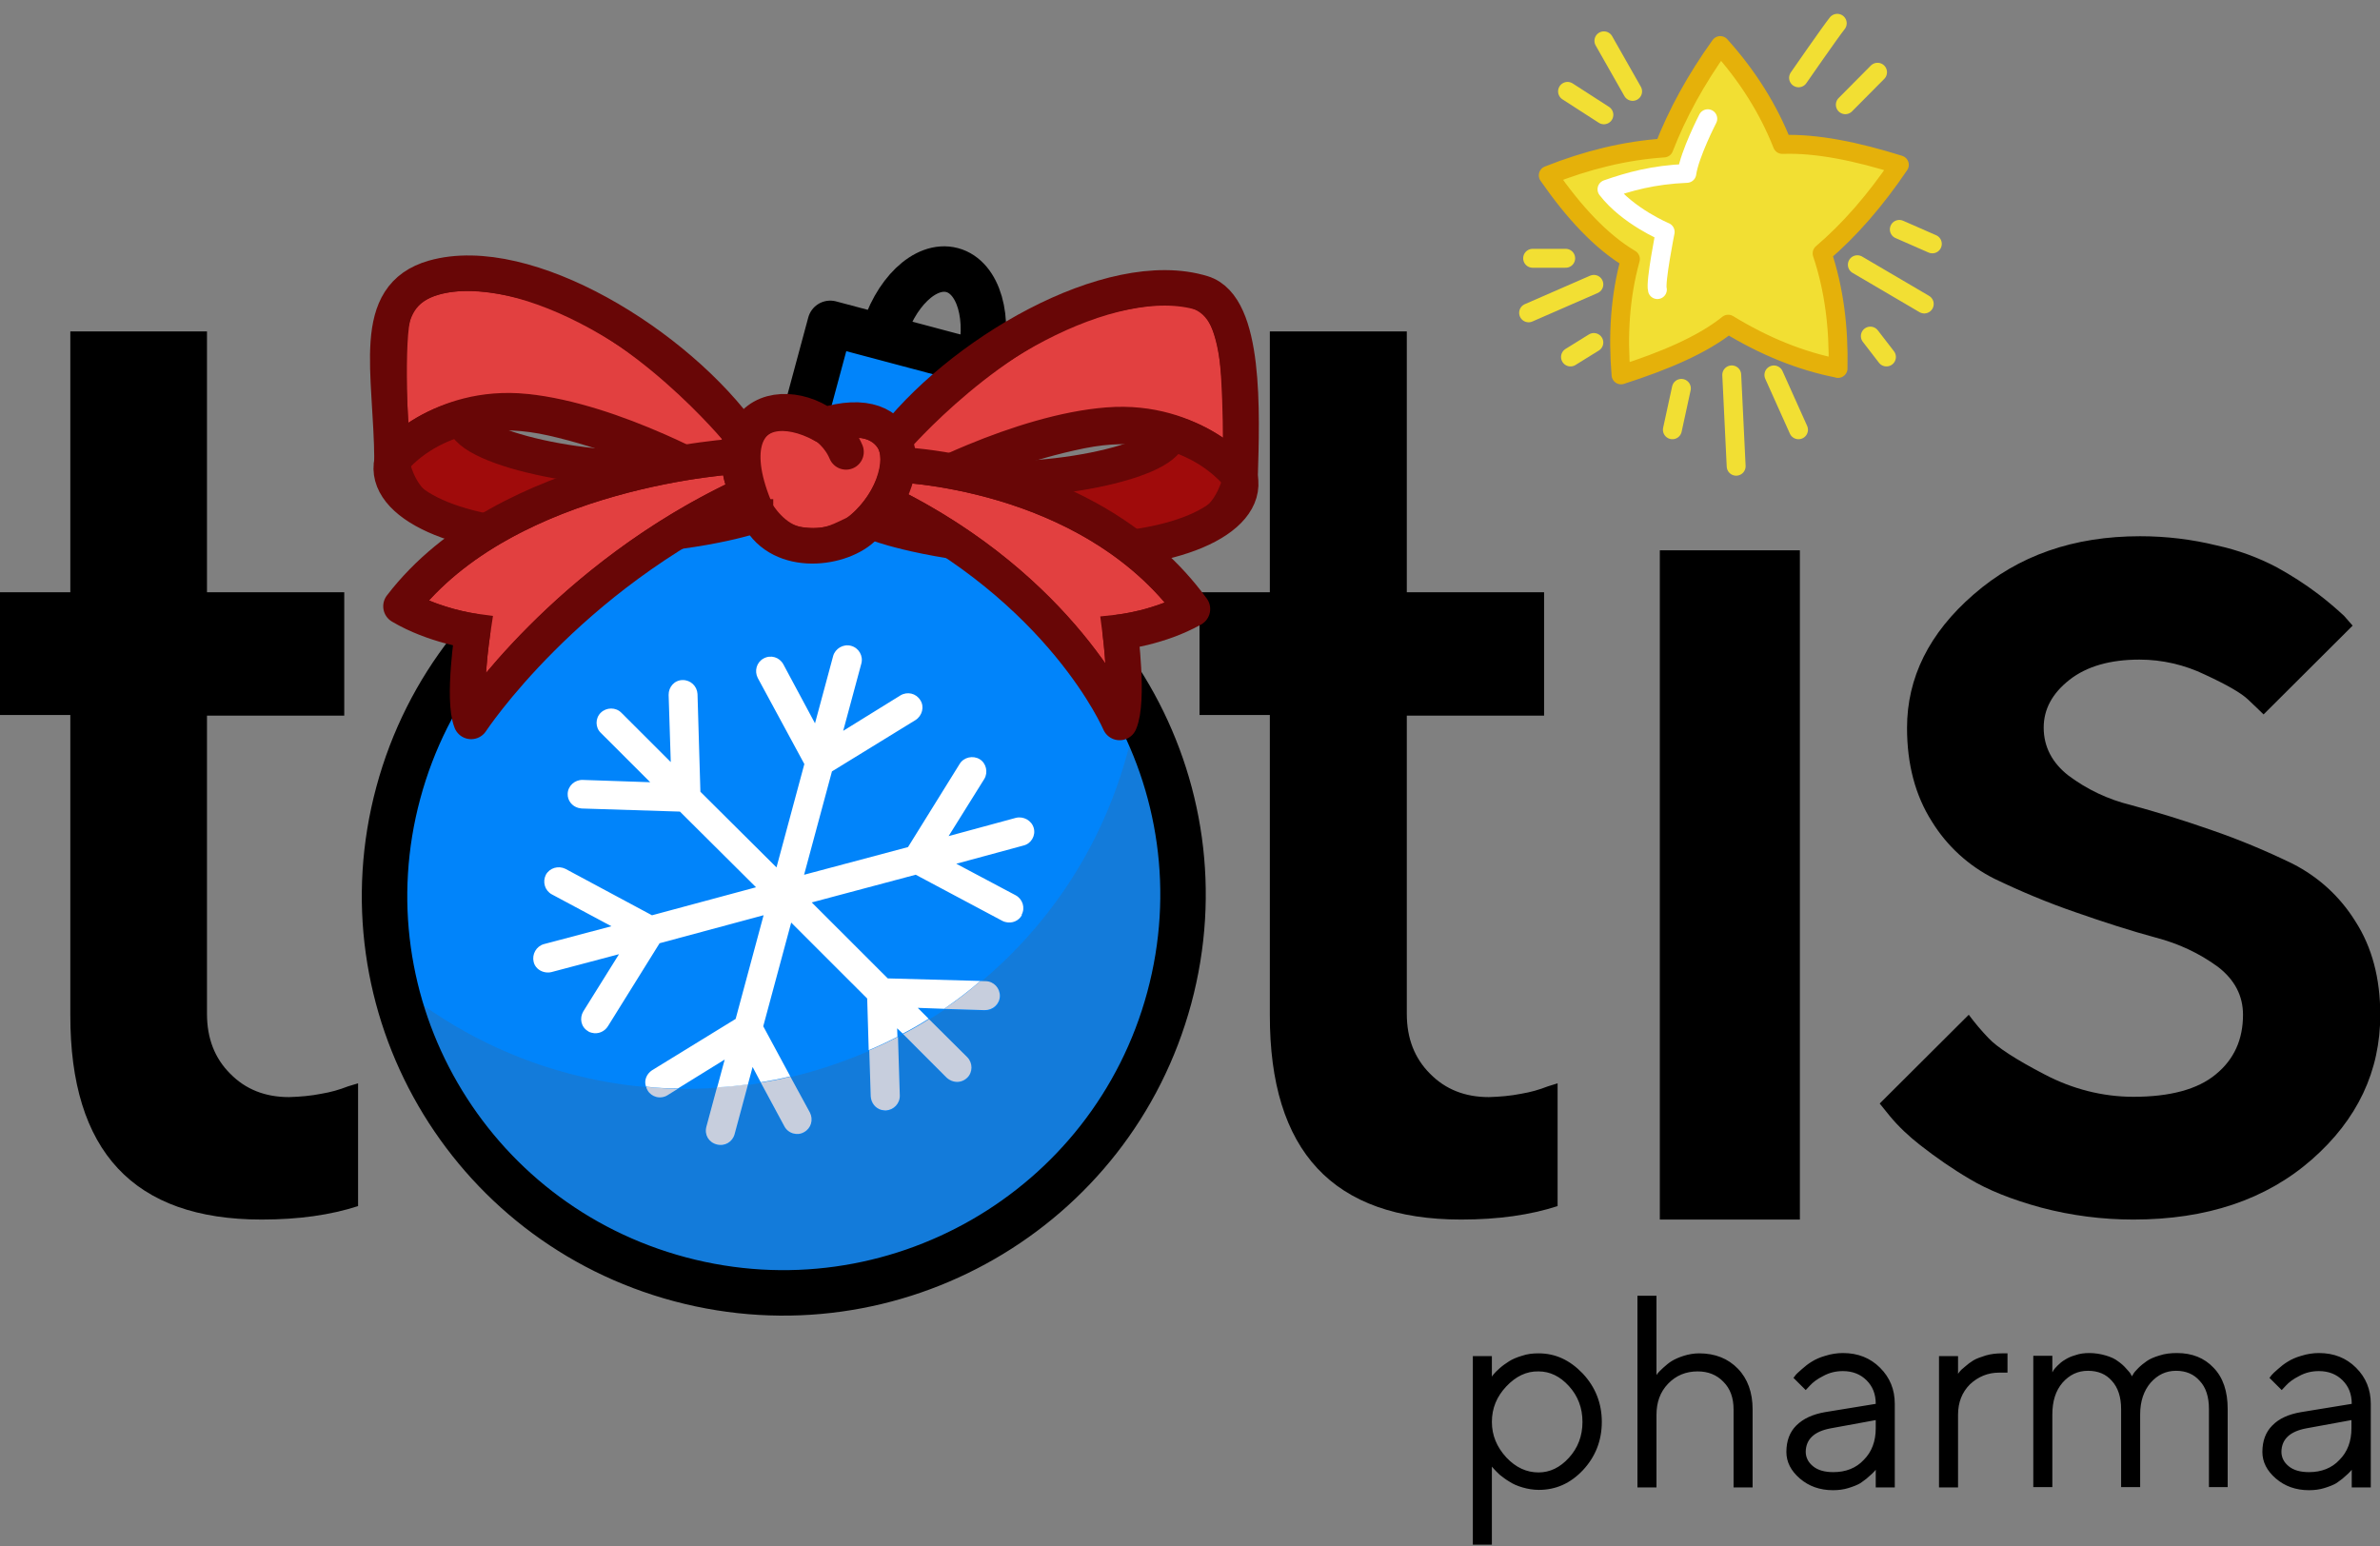 <svg width="157" height="102" viewBox="0 0 157 102" fill="none" xmlns="http://www.w3.org/2000/svg">
<rect x="0" y="0" width="157" height="102" fill="#808080" stroke="none"/>
<g clip-path="url(#clip0_13101_19441)">
<path d="M118.731 36.303H109.493V80.452H118.731V36.303Z" fill="black"/>
<path d="M155.195 41.272L149.32 47.129C149.077 46.886 148.733 46.563 148.287 46.139C147.841 45.715 146.889 45.169 145.451 44.503C144.114 43.857 142.635 43.513 141.136 43.513C139.191 43.513 137.651 43.958 136.517 44.846C135.383 45.735 134.815 46.785 134.815 47.997C134.815 49.249 135.362 50.319 136.456 51.168C137.672 52.077 139.07 52.743 140.569 53.107C142.21 53.551 143.992 54.096 145.897 54.763C147.72 55.389 149.502 56.136 151.245 56.984C152.946 57.853 154.364 59.145 155.377 60.781C156.471 62.478 157.018 64.538 157.018 66.941C157.018 70.657 155.519 73.848 152.501 76.494C149.482 79.139 145.552 80.452 140.731 80.452C138.685 80.452 136.639 80.19 134.653 79.665C132.729 79.139 131.149 78.513 129.913 77.766C128.778 77.1 127.705 76.352 126.672 75.545C125.942 74.979 125.254 74.333 124.666 73.626L123.997 72.798L129.872 66.941C130.278 67.486 130.703 67.991 131.169 68.476C131.736 69.082 132.972 69.89 134.876 70.879C136.679 71.829 138.685 72.354 140.731 72.354C143.141 72.354 144.965 71.869 146.16 70.879C147.375 69.89 147.963 68.577 147.963 66.941C147.963 65.689 147.416 64.639 146.322 63.79C145.086 62.882 143.688 62.235 142.21 61.852C140.569 61.407 138.806 60.842 136.902 60.175C135.079 59.549 133.296 58.802 131.574 57.974C129.872 57.126 128.434 55.813 127.441 54.197C126.347 52.48 125.8 50.42 125.8 48.017C125.8 44.705 127.259 41.756 130.196 39.212C133.134 36.647 136.78 35.374 141.176 35.374C142.878 35.374 144.58 35.576 146.221 35.98C147.618 36.283 148.955 36.768 150.211 37.434C151.164 37.959 152.075 38.545 152.926 39.191C153.514 39.636 154.081 40.12 154.628 40.625L155.195 41.272Z" fill="black"/>
<path d="M99.366 91.459C98.738 92.126 98.414 92.893 98.414 93.802C98.414 94.691 98.738 95.458 99.366 96.145C99.994 96.811 100.703 97.134 101.493 97.134C102.242 97.134 102.911 96.811 103.498 96.165C104.086 95.519 104.39 94.731 104.39 93.802C104.39 92.873 104.086 92.085 103.498 91.439C102.911 90.793 102.242 90.469 101.493 90.469C100.703 90.449 99.994 90.793 99.366 91.459ZM98.414 96.751V101.901H97.158V89.46H98.414V90.813C98.434 90.772 98.475 90.732 98.535 90.651C98.596 90.57 98.718 90.449 98.92 90.267C99.123 90.086 99.325 89.944 99.548 89.803C99.771 89.662 100.055 89.54 100.399 89.439C100.743 89.318 101.108 89.278 101.493 89.278C102.607 89.278 103.559 89.722 104.41 90.611C105.241 91.499 105.666 92.57 105.666 93.802C105.666 95.034 105.241 96.104 104.43 96.973C103.6 97.861 102.627 98.285 101.513 98.285C101.149 98.285 100.784 98.225 100.44 98.124C100.095 98.023 99.811 97.902 99.568 97.74C99.325 97.599 99.123 97.437 98.94 97.296C98.778 97.134 98.637 97.013 98.555 96.912L98.414 96.751ZM109.272 85.481V90.712C109.292 90.671 109.333 90.631 109.373 90.57C109.434 90.51 109.535 90.389 109.718 90.227C109.9 90.066 110.082 89.904 110.285 89.783C110.488 89.662 110.751 89.54 111.075 89.439C111.399 89.338 111.744 89.278 112.088 89.278C113.141 89.278 113.992 89.621 114.64 90.288C115.289 90.954 115.613 91.863 115.613 92.974V98.124H114.357V92.974C114.357 92.206 114.134 91.6 113.688 91.156C113.243 90.692 112.675 90.469 111.987 90.469C111.217 90.469 110.569 90.732 110.042 91.277C109.515 91.823 109.272 92.509 109.272 93.337V98.124H108.016V85.481H109.272ZM120.394 93.156L123.736 92.61C123.736 91.964 123.534 91.459 123.129 91.055C122.723 90.651 122.197 90.449 121.569 90.449C121.103 90.449 120.677 90.55 120.272 90.772C119.867 90.974 119.583 91.197 119.401 91.398L119.117 91.701L118.307 90.894C118.348 90.853 118.388 90.793 118.449 90.712C118.51 90.631 118.652 90.51 118.854 90.328C119.057 90.146 119.28 89.965 119.523 89.823C119.745 89.682 120.049 89.54 120.414 89.439C120.799 89.318 121.184 89.258 121.569 89.258C122.561 89.258 123.372 89.581 124.02 90.227C124.668 90.873 124.992 91.661 124.992 92.61V98.124H123.736V96.952C123.716 96.993 123.676 97.033 123.615 97.094C123.574 97.154 123.453 97.255 123.27 97.417C123.108 97.579 122.906 97.7 122.723 97.841C122.521 97.962 122.257 98.063 121.933 98.164C121.609 98.265 121.265 98.306 120.92 98.306C120.049 98.306 119.32 98.043 118.733 97.538C118.145 97.033 117.841 96.448 117.841 95.781C117.841 95.054 118.064 94.468 118.489 94.044C118.955 93.58 119.583 93.297 120.394 93.156ZM120.941 97.114C121.751 97.114 122.44 96.852 122.946 96.306C123.473 95.781 123.736 95.074 123.736 94.226V93.681L120.758 94.226C119.685 94.428 119.138 94.933 119.117 95.761C119.117 96.145 119.28 96.468 119.604 96.73C119.928 96.993 120.373 97.114 120.941 97.114ZM132.427 89.278V90.55H131.88C131.13 90.55 130.502 90.813 129.955 91.318C129.429 91.843 129.165 92.509 129.165 93.337V98.124H127.909V89.46H129.165V90.631C129.186 90.591 129.226 90.55 129.267 90.49C129.307 90.429 129.429 90.308 129.611 90.166C129.793 90.005 129.976 89.864 130.178 89.742C130.381 89.621 130.665 89.52 130.989 89.419C131.333 89.318 131.698 89.278 132.062 89.278H132.427ZM145.716 98.104V92.954C145.716 92.146 145.514 91.52 145.109 91.096C144.724 90.651 144.197 90.429 143.549 90.429C142.88 90.429 142.333 90.692 141.867 91.217C141.422 91.742 141.178 92.428 141.178 93.317V98.104H139.922V92.954C139.922 92.166 139.72 91.54 139.315 91.096C138.93 90.651 138.403 90.429 137.735 90.429C137.066 90.429 136.519 90.692 136.053 91.217C135.607 91.742 135.385 92.428 135.385 93.317V98.104H134.129V89.439H135.385V90.53C135.405 90.49 135.445 90.449 135.466 90.389C135.506 90.328 135.587 90.227 135.729 90.086C135.871 89.944 136.033 89.803 136.215 89.702C136.398 89.581 136.62 89.48 136.904 89.399C137.188 89.298 137.491 89.258 137.816 89.258C138.201 89.258 138.565 89.318 138.91 89.419C139.254 89.52 139.517 89.641 139.72 89.803C139.922 89.944 140.085 90.086 140.226 90.247C140.368 90.409 140.49 90.53 140.55 90.631L140.631 90.793C140.652 90.752 140.692 90.712 140.733 90.631C140.773 90.55 140.875 90.429 141.057 90.247C141.239 90.066 141.422 89.924 141.624 89.783C141.827 89.641 142.11 89.52 142.455 89.419C142.819 89.298 143.204 89.258 143.609 89.258C144.602 89.258 145.412 89.581 146.02 90.227C146.648 90.873 146.952 91.782 146.952 92.954V98.104H145.716V98.104ZM151.794 93.156L155.136 92.61C155.136 91.964 154.934 91.459 154.529 91.055C154.123 90.651 153.597 90.449 152.969 90.449C152.503 90.449 152.077 90.55 151.672 90.772C151.267 90.974 150.983 91.197 150.801 91.398L150.517 91.701L149.707 90.894C149.748 90.853 149.788 90.793 149.849 90.712C149.91 90.631 150.051 90.51 150.254 90.328C150.457 90.146 150.679 89.965 150.923 89.823C151.145 89.682 151.449 89.54 151.814 89.439C152.199 89.318 152.584 89.258 152.969 89.258C153.961 89.258 154.772 89.581 155.42 90.227C156.068 90.873 156.392 91.661 156.392 92.61V98.124H155.136V96.952C155.116 96.993 155.075 97.033 155.015 97.094C154.974 97.154 154.853 97.255 154.67 97.417C154.508 97.579 154.306 97.7 154.123 97.841C153.921 97.962 153.657 98.063 153.333 98.164C153.009 98.265 152.665 98.306 152.32 98.306C151.449 98.306 150.72 98.043 150.133 97.538C149.545 97.033 149.241 96.448 149.241 95.781C149.241 95.054 149.464 94.468 149.889 94.044C150.335 93.58 150.963 93.297 151.794 93.156ZM152.32 97.114C153.131 97.114 153.819 96.852 154.326 96.306C154.853 95.781 155.116 95.074 155.116 94.226V93.681L152.138 94.226C151.064 94.428 150.517 94.933 150.497 95.761C150.497 96.145 150.659 96.468 150.983 96.73C151.307 96.993 151.753 97.114 152.32 97.114Z" fill="black"/>
<path d="M22.952 71.667C22.385 71.889 21.818 72.05 21.21 72.151C20.501 72.293 19.792 72.353 19.063 72.374C17.503 72.374 16.206 71.869 15.194 70.839C14.16 69.809 13.654 68.496 13.654 66.88V47.209H22.709V39.07H13.654V21.863H4.639V39.07H0V47.169H4.639V66.941C4.619 75.948 8.812 80.452 17.26 80.452C19.711 80.452 21.818 80.149 23.621 79.564V71.465L22.952 71.667Z" fill="black"/>
<path d="M102.101 71.667C101.534 71.889 100.966 72.05 100.359 72.151C99.65 72.293 98.941 72.353 98.211 72.374C96.651 72.374 95.355 71.869 94.342 70.839C93.309 69.809 92.802 68.496 92.802 66.88V47.209H101.858V39.07H92.802V21.863H83.767V39.07H79.128V47.169H83.767V66.941C83.747 75.948 87.941 80.452 96.388 80.452C98.839 80.452 100.946 80.149 102.749 79.564V71.465L102.101 71.667Z" fill="black"/>
<path d="M121.249 24.298C118.793 23.819 116.381 22.84 114.004 21.386C112.3 22.757 109.789 23.811 106.934 24.73C106.716 22.115 106.867 19.559 107.552 17.091C105.601 15.93 103.814 13.989 102.134 11.568C104.669 10.558 107.213 9.932 109.761 9.761C110.641 7.491 111.879 5.237 113.479 3.006C115.294 5.023 116.655 7.198 117.575 9.528C119.848 9.448 122.475 9.991 125.293 10.875C123.717 13.204 122.021 15.162 120.198 16.715C120.998 19.096 121.305 21.64 121.249 24.306V24.298Z" fill="#F2DF33"/>
<path d="M121.249 24.298C118.793 23.819 116.381 22.84 114.004 21.386C112.3 22.757 109.789 23.811 106.934 24.73C106.716 22.115 106.867 19.559 107.552 17.091C105.601 15.93 103.814 13.989 102.134 11.568C104.669 10.558 107.213 9.932 109.761 9.761C110.641 7.491 111.879 5.237 113.479 3.006C115.294 5.023 116.655 7.198 117.575 9.528C119.848 9.448 122.475 9.991 125.293 10.875C123.717 13.204 122.021 15.162 120.198 16.715C120.998 19.096 121.305 21.64 121.249 24.306V24.298Z" stroke="#E5B10A" stroke-width="1.247" stroke-linecap="round" stroke-linejoin="round"/>
<path d="M109.332 19.104C109.188 18.6 109.845 15.3 109.845 15.3C109.845 15.3 107.385 14.27 106.008 12.487C107.465 11.98 109.037 11.532 111.274 11.437C111.454 10.169 112.656 7.832 112.656 7.832" stroke="white" stroke-width="1.247" stroke-linecap="round" stroke-linejoin="round"/>
<path d="M118.645 5.133C118.645 5.133 120.771 2.063 121.197 1.536" stroke="#F2DF33" stroke-width="1.247" stroke-linecap="round" stroke-linejoin="round"/>
<path d="M121.729 6.908L123.855 4.765" stroke="#F2DF33" stroke-width="1.247" stroke-linecap="round" stroke-linejoin="round"/>
<path d="M125.291 15.133L127.469 16.088" stroke="#F2DF33" stroke-width="1.247" stroke-linecap="round" stroke-linejoin="round"/>
<path d="M122.522 17.463L126.936 20.054" stroke="#F2DF33" stroke-width="1.247" stroke-linecap="round" stroke-linejoin="round"/>
<path d="M123.379 22.171L124.442 23.549" stroke="#F2DF33" stroke-width="1.247" stroke-linecap="round" stroke-linejoin="round"/>
<path d="M110.914 25.621L110.321 28.351" stroke="#F2DF33" stroke-width="1.247" stroke-linecap="round" stroke-linejoin="round"/>
<path d="M105.14 22.594L103.6 23.549" stroke="#F2DF33" stroke-width="1.247" stroke-linecap="round" stroke-linejoin="round"/>
<path d="M105.141 18.759L100.837 20.637" stroke="#F2DF33" stroke-width="1.247" stroke-linecap="round" stroke-linejoin="round"/>
<path d="M103.283 17.039H101.102" stroke="#F2DF33" stroke-width="1.247" stroke-linecap="round" stroke-linejoin="round"/>
<path d="M105.802 7.574L103.405 6.028" stroke="#F2DF33" stroke-width="1.247" stroke-linecap="round" stroke-linejoin="round"/>
<path d="M107.698 6.029L105.803 2.693" stroke="#F2DF33" stroke-width="1.247" stroke-linecap="round" stroke-linejoin="round"/>
<path d="M114.237 24.73L114.528 30.756" stroke="#F2DF33" stroke-width="1.247" stroke-linecap="round" stroke-linejoin="round"/>
<path d="M117.017 24.734L118.641 28.351" stroke="#F2DF33" stroke-width="1.247" stroke-linecap="round" stroke-linejoin="round"/>
<path d="M59.96 28.38C61.72 28.849 63.784 26.864 64.57 23.947C65.356 21.03 64.567 18.285 62.807 17.817C61.048 17.348 58.984 19.332 58.198 22.25C57.411 25.167 58.2 27.911 59.96 28.38Z" stroke="black" stroke-width="3" stroke-linecap="round" stroke-linejoin="round"/>
<path d="M67.412 24.697L54.767 21.332L51.368 33.93L64.013 37.295L67.412 24.697Z" fill="#137BDA"/>
<path d="M62.877 23.491L54.765 21.332L52.116 31.149L60.228 33.308L62.877 23.491Z" fill="#0184FA"/>
<path d="M67.412 24.697L54.767 21.332L51.368 33.93L64.013 37.295L67.412 24.697Z" stroke="black" stroke-width="3" stroke-linecap="round" stroke-linejoin="round"/>
<path d="M44.869 84.395C58.912 88.133 73.357 79.82 77.132 65.829C80.907 51.838 72.582 37.466 58.539 33.728C44.495 29.991 30.05 38.303 26.276 52.295C22.501 66.286 30.825 80.658 44.869 84.395Z" fill="#0184FA"/>
<path d="M77.141 65.809C73.364 79.807 58.927 88.116 44.896 84.382C35.139 81.785 28.168 74.055 26.058 64.893C29.302 67.574 33.152 69.655 37.486 70.808C39.208 71.267 40.907 71.571 42.63 71.713C42.648 71.802 42.671 71.872 42.715 71.947C42.845 72.171 43.041 72.308 43.279 72.371C43.516 72.434 43.8 72.404 44.032 72.255L44.72 71.825C45.585 71.844 46.46 71.823 47.306 71.753L46.604 74.355C46.466 74.868 46.77 75.392 47.284 75.529C47.799 75.666 48.321 75.382 48.464 74.85L49.347 71.577C49.636 71.528 49.92 71.497 50.19 71.442L51.744 74.328C51.869 74.573 52.1 74.74 52.337 74.803C52.575 74.866 52.814 74.845 53.04 74.715C53.506 74.48 53.666 73.889 53.43 73.425L52.14 71.053C53.927 70.641 55.657 70.045 57.335 69.329L57.431 72.355C57.443 72.781 57.745 73.157 58.141 73.262C58.22 73.283 58.319 73.31 58.428 73.297C58.94 73.285 59.356 72.846 59.35 72.316L59.23 68.438C59.23 68.438 59.456 68.308 59.581 68.236L62.453 71.114C62.571 71.229 62.738 71.316 62.896 71.358C63.213 71.442 63.572 71.369 63.81 71.115C64.184 70.75 64.18 70.136 63.814 69.764L61.289 67.254C61.64 67.051 61.977 66.824 62.314 66.597L65.007 66.679C65.534 66.693 65.983 66.284 65.998 65.76C66.012 65.235 65.597 64.808 65.076 64.775L64.718 64.764C69.269 60.946 72.72 55.778 74.38 49.627C74.635 48.681 74.841 47.763 74.992 46.81C77.983 52.467 78.948 59.19 77.15 65.854L77.141 65.809Z" fill="#137BDA"/>
<path d="M44.869 84.395C58.912 88.133 73.357 79.82 77.132 65.829C80.907 51.838 72.582 37.466 58.539 33.728C44.495 29.991 30.05 38.303 26.276 52.295C22.501 66.286 30.825 80.658 44.869 84.395Z" stroke="black" stroke-width="3" stroke-linecap="round" stroke-linejoin="round"/>
<path d="M44.73 71.816L44.041 72.245C43.81 72.395 43.526 72.425 43.289 72.361C43.071 72.303 42.855 72.161 42.724 71.936C42.681 71.861 42.637 71.786 42.639 71.702C43.344 71.763 44.049 71.824 44.75 71.821L44.73 71.816Z" fill="#C7CEDD"/>
<path d="M49.34 71.545L48.459 74.817C48.321 75.329 47.813 75.637 47.279 75.495C46.745 75.353 46.455 74.853 46.599 74.321L47.3 71.72C47.986 71.691 48.663 71.618 49.326 71.52L49.34 71.545Z" fill="#C7CEDD"/>
<path d="M53.038 74.686C52.812 74.816 52.573 74.837 52.335 74.773C52.098 74.71 51.867 74.543 51.742 74.299L50.186 71.412C50.849 71.314 51.498 71.191 52.137 71.023L53.428 73.395C53.663 73.86 53.51 74.431 53.038 74.686Z" fill="#C7CEDD"/>
<path d="M58.436 73.253C58.436 73.253 58.247 73.245 58.148 73.219C57.752 73.113 57.465 72.762 57.438 72.311L57.342 69.286C57.987 69.015 58.619 68.718 59.236 68.397L59.357 72.274C59.363 72.803 58.953 73.222 58.436 73.253Z" fill="#C7CEDD"/>
<path d="M63.805 71.095C63.547 71.343 63.208 71.422 62.891 71.337C62.733 71.295 62.585 71.214 62.448 71.093L59.574 68.214C60.166 67.907 60.744 67.575 61.282 67.232L63.809 69.744C64.175 70.116 64.179 70.73 63.805 71.095Z" fill="#C7CEDD"/>
<path d="M64.985 66.638L62.292 66.554C63.122 65.993 63.923 65.383 64.676 64.717L65.033 64.728C65.56 64.741 65.97 65.188 65.956 65.713C65.942 66.237 65.492 66.646 64.966 66.632L64.985 66.638Z" fill="#C7CEDD"/>
<path d="M67.408 60.372C67.197 60.76 66.747 60.935 66.331 60.825C66.252 60.804 66.192 60.788 66.119 60.747L60.405 57.704L53.548 59.532L58.562 64.543L64.668 64.712C63.916 65.378 63.095 65.984 62.285 66.549L60.541 66.486L61.259 67.206C60.697 67.563 60.119 67.895 59.552 68.187L59.181 67.835L59.201 68.39C58.584 68.711 57.952 69.008 57.306 69.279L57.206 65.872L52.193 60.861L50.349 67.701L52.131 71.006C51.472 71.169 50.824 71.292 50.181 71.395L49.647 70.386L49.339 71.53C48.676 71.628 47.998 71.701 47.312 71.729L47.806 69.896L44.726 71.801C44.025 71.804 43.334 71.768 42.615 71.682C42.468 71.284 42.649 70.846 43.011 70.605L48.528 67.216L50.372 60.376L43.51 62.224L40.104 67.697C39.879 68.059 39.448 68.24 39.033 68.129C38.954 68.108 38.855 68.082 38.786 68.022C38.328 67.752 38.209 67.171 38.481 66.715L40.833 62.947L36.378 64.127C36.218 64.169 36.029 64.161 35.871 64.118C35.554 64.034 35.28 63.792 35.202 63.454C35.081 62.957 35.373 62.423 35.878 62.282L40.333 61.103L36.402 59C35.939 58.75 35.775 58.178 36.007 57.711C36.258 57.25 36.833 57.086 37.301 57.317L43.01 60.38L49.872 58.532L44.853 53.54L38.374 53.335C38.374 53.335 38.23 53.318 38.151 53.297C37.736 53.186 37.434 52.81 37.447 52.37C37.461 51.845 37.91 51.437 38.437 51.45L42.893 51.602L39.634 48.347C39.262 47.995 39.258 47.381 39.632 47.016C40.006 46.651 40.623 46.646 40.989 47.018L44.248 50.273L44.107 45.842C44.101 45.312 44.496 44.868 45.028 44.862C45.56 44.856 45.981 45.263 46.012 45.779L46.203 52.231L51.222 57.222L53.06 50.403L49.987 44.725C49.751 44.261 49.905 43.689 50.377 43.435C50.849 43.18 51.417 43.353 51.673 43.822L53.763 47.717L54.958 43.282C55.091 42.789 55.623 42.466 56.138 42.603C56.653 42.74 56.957 43.265 56.819 43.777L55.623 48.212L59.392 45.878C59.849 45.599 60.428 45.732 60.709 46.187C60.995 46.622 60.835 47.214 60.398 47.498L54.881 50.888L53.043 57.707L59.9 55.879L63.31 50.387C63.577 49.951 64.185 49.817 64.623 50.082C65.061 50.346 65.195 50.952 64.929 51.388L62.577 55.156L67.017 53.951C67.516 53.831 68.053 54.122 68.193 54.624C68.334 55.126 68.021 55.656 67.522 55.776L63.082 56.98L66.998 59.059C67.461 59.309 67.645 59.886 67.393 60.347L67.408 60.372Z" fill="white"/>
<path d="M30.309 28.209C30.323 28.205 30.337 28.202 30.351 28.198L48.919 33.598C48.915 33.598 48.912 33.599 48.909 33.599C48.64 33.65 48.249 33.722 47.764 33.806C46.793 33.976 45.446 34.196 43.94 34.4C40.91 34.811 37.299 35.148 34.808 34.899L34.808 34.899C32.231 34.641 30.307 34.353 28.923 33.687C27.674 33.086 26.852 32.17 26.446 30.561C27.333 29.567 28.365 28.96 29.203 28.597C29.65 28.404 30.037 28.282 30.309 28.209Z" fill="#A00B0B" stroke="#680606" stroke-width="1.17"/>
<path d="M48.446 31.636C47.274 30.948 45.576 30.049 43.64 29.197C40.919 27.999 37.677 26.87 34.736 26.57L34.735 26.569C31.733 26.267 29.411 27.126 27.842 28.026C27.243 28.37 26.754 28.72 26.38 29.012C26.345 28.304 26.303 27.328 26.278 26.282C26.23 24.271 26.248 22.103 26.468 21.063C26.656 20.17 27.299 19.346 28.624 18.917C29.976 18.479 32.046 18.453 35 19.27C38.523 20.277 41.841 22.652 44.302 24.814C45.527 25.89 46.528 26.902 47.221 27.644C47.568 28.015 47.838 28.319 48.02 28.528C48.085 28.603 48.139 28.665 48.181 28.715C48.257 30.029 48.355 30.973 48.446 31.636Z" fill="#E24040" stroke="#680606" stroke-width="1.17"/>
<path d="M49.034 28.874C44.709 22.75 34.72 16.591 28.617 18.318C24.326 19.535 25.82 24.427 25.863 30.408C25.863 30.408 29.124 25.93 36.444 27.59C43.756 29.248 49.589 33.118 49.589 33.118" stroke="#680606" stroke-width="2.341" stroke-linecap="round" stroke-linejoin="round"/>
<path d="M25.862 30.412C25.237 33.179 30.114 35.595 37.739 35.532C45.373 35.463 49.438 34.099 49.438 34.099" stroke="#680606" stroke-width="2.341" stroke-linecap="round" stroke-linejoin="round"/>
<path d="M30.628 27.546C30.263 29.463 39.243 31.537 45.206 30.721" stroke="#680606" stroke-width="2.341" stroke-linecap="round" stroke-linejoin="round"/>
<path d="M48.463 31.954C48.5 32.066 48.539 32.17 48.577 32.264C42.764 35.022 38.319 38.698 35.306 41.715C33.753 43.271 32.578 44.654 31.79 45.65C31.662 45.812 31.544 45.964 31.436 46.105C31.435 46.079 31.434 46.053 31.434 46.027C31.417 45.428 31.447 44.751 31.496 44.108C31.544 43.466 31.611 42.868 31.666 42.43C31.693 42.211 31.717 42.033 31.735 41.91C31.743 41.848 31.75 41.8 31.755 41.768L31.761 41.732L31.762 41.723L31.762 41.721L31.762 41.721L31.762 41.72L31.852 41.132L31.262 41.053L31.262 41.053L31.262 41.053L31.262 41.053L31.262 41.053L31.258 41.052L31.24 41.049C31.223 41.047 31.197 41.043 31.163 41.038C31.095 41.026 30.992 41.009 30.862 40.984C30.601 40.934 30.229 40.855 29.791 40.736C29.076 40.541 28.199 40.247 27.342 39.816C30.748 35.725 35.942 33.436 40.426 32.169C42.754 31.51 44.868 31.134 46.4 30.923C47.165 30.817 47.783 30.753 48.209 30.715C48.212 30.714 48.214 30.714 48.217 30.714C48.241 31.184 48.35 31.616 48.463 31.954Z" fill="#E24040" stroke="#680606" stroke-width="1.17"/>
<path d="M48.832 30.081C48.832 30.081 33.453 30.841 26.45 39.996C28.637 41.292 31.184 41.632 31.184 41.632C31.184 41.632 30.494 46.131 31.08 47.591C31.08 47.591 37.364 38.038 49.354 32.547C49.354 32.547 48.632 31.292 48.832 30.081Z" stroke="#680606" stroke-width="2.341" stroke-linecap="round" stroke-linejoin="round"/>
<path d="M58.697 34.15C58.692 34.149 58.687 34.148 58.682 34.147L58.661 33.987L62.51 31.981C62.547 31.989 62.581 31.996 62.611 32.002C62.763 32.03 62.949 32.054 63.16 32.075C63.584 32.116 64.139 32.144 64.781 32.155C66.067 32.177 67.729 32.129 69.428 31.959C71.121 31.789 72.876 31.495 74.336 31.016C75.576 30.609 76.722 30.032 77.372 29.181C77.385 29.185 77.398 29.189 77.412 29.193C77.683 29.272 78.068 29.403 78.511 29.607C79.34 29.989 80.359 30.62 81.224 31.633C80.78 33.23 79.938 34.127 78.675 34.699C77.277 35.332 75.345 35.577 72.759 35.775L72.758 35.775C70.265 35.966 66.665 35.546 63.646 35.065C62.145 34.826 60.803 34.575 59.837 34.383C59.354 34.287 58.965 34.206 58.697 34.15Z" fill="#A00B0B" stroke="#680606" stroke-width="1.17"/>
<path d="M59.213 32.202C60.399 31.543 62.116 30.684 64.069 29.877C66.817 28.742 70.085 27.688 73.034 27.458L59.213 32.202ZM59.213 32.202C59.32 31.537 59.441 30.587 59.547 29.262C59.588 29.216 59.637 29.161 59.696 29.097C59.882 28.892 60.159 28.595 60.514 28.233C61.224 27.507 62.247 26.519 63.497 25.472C66.006 23.37 69.377 21.073 72.924 20.148C75.944 19.39 77.781 19.356 78.924 19.824C79.99 20.261 80.58 21.197 80.911 22.864L80.911 22.865C81.123 23.926 81.212 25.935 81.243 27.758C81.257 28.614 81.258 29.415 81.255 30.033C80.898 29.745 80.442 29.408 79.891 29.074C78.343 28.137 76.039 27.223 73.034 27.458L59.213 32.202Z" fill="#E24040" stroke="#680606" stroke-width="1.17"/>
<path d="M58.672 29.416C63.14 23.394 73.262 17.472 79.328 19.34C82.166 20.211 81.936 27.137 81.803 31.491C81.803 31.491 78.643 26.943 71.293 28.428C63.942 29.921 58.021 33.65 58.021 33.65" stroke="#680606" stroke-width="2.341" stroke-linecap="round" stroke-linejoin="round"/>
<path d="M81.803 31.495C82.361 34.275 77.434 36.58 69.809 36.334C62.184 36.089 58.148 34.629 58.148 34.629" stroke="#680606" stroke-width="2.341" stroke-linecap="round" stroke-linejoin="round"/>
<path d="M77.101 28.513C77.423 30.439 68.401 32.305 62.45 31.349" stroke="#680606" stroke-width="2.341" stroke-linecap="round" stroke-linejoin="round"/>
<path d="M73.832 41.118L73.832 41.118L73.832 41.118L73.832 41.118L73.832 41.118L73.237 41.182L73.314 41.776L73.314 41.776L73.315 41.776L73.315 41.778L73.316 41.787L73.321 41.824C73.325 41.856 73.331 41.904 73.338 41.965C73.352 42.089 73.373 42.268 73.395 42.487C73.44 42.927 73.493 43.526 73.528 44.168C73.557 44.722 73.571 45.3 73.555 45.831C73.004 44.896 72.161 43.615 70.96 42.162C68.572 39.271 64.77 35.699 59.05 32.816C59.09 32.723 59.131 32.62 59.17 32.509C59.294 32.167 59.415 31.724 59.447 31.242C59.803 31.267 60.302 31.311 60.913 31.389C62.216 31.553 64.024 31.868 66.039 32.468C69.912 33.623 74.502 35.816 77.776 39.976C76.908 40.387 76.024 40.661 75.306 40.838C74.866 40.946 74.493 41.016 74.232 41.06C74.102 41.081 73.999 41.096 73.931 41.105C73.897 41.11 73.871 41.113 73.854 41.115L73.836 41.117L73.832 41.118Z" fill="#E24040" stroke="#680606" stroke-width="1.17"/>
<path d="M58.846 30.626C58.846 30.626 71.869 30.861 78.662 40.176C76.441 41.424 73.895 41.699 73.895 41.699C73.895 41.699 74.486 46.212 73.858 47.661C73.858 47.661 70.124 38.851 58.267 33.082C58.267 33.082 59.014 31.845 58.845 30.633L58.846 30.626Z" stroke="#680606" stroke-width="2.341" stroke-linecap="round" stroke-linejoin="round"/>
<path d="M50.422 33.514L49.926 32.625C49.892 32.546 49.859 32.462 49.826 32.374C49.562 31.67 49.354 30.698 49.55 29.594C49.643 29.068 49.836 28.693 50.077 28.432C50.317 28.172 50.631 27.997 51.015 27.91C51.8 27.733 52.881 27.932 54.047 28.576L54.289 28.709L54.545 28.607C55.259 28.326 56.05 28.195 56.751 28.287C57.441 28.377 58.02 28.676 58.399 29.241C58.734 29.739 58.768 30.687 58.346 31.811C57.94 32.889 57.167 33.97 56.152 34.662C56.062 34.705 55.977 34.746 55.896 34.785C55.394 35.025 55.041 35.195 54.643 35.301C54.197 35.421 53.675 35.464 52.836 35.356C52.131 35.265 51.534 34.835 51.088 34.375C50.869 34.149 50.7 33.929 50.586 33.766C50.529 33.684 50.486 33.618 50.459 33.574C50.445 33.552 50.435 33.535 50.429 33.525L50.423 33.515L50.423 33.514L50.422 33.514L50.422 33.514L50.422 33.514Z" fill="#E24040" stroke="#680606" stroke-width="1.17"/>
<path d="M54.338 28.064C59.83 26.331 60.787 31.288 56.887 34.876C55.307 36.329 51.212 36.777 49.919 33.809C46.356 25.625 54.152 25.888 55.81 29.812" stroke="#680606" stroke-width="2.341" stroke-linecap="round" stroke-linejoin="round"/>
</g>
<defs>
<clipPath id="clip0_13101_19441">
<rect width="157" height="101" fill="white" transform="translate(0 0.901)"/>
</clipPath>
</defs>
</svg>
